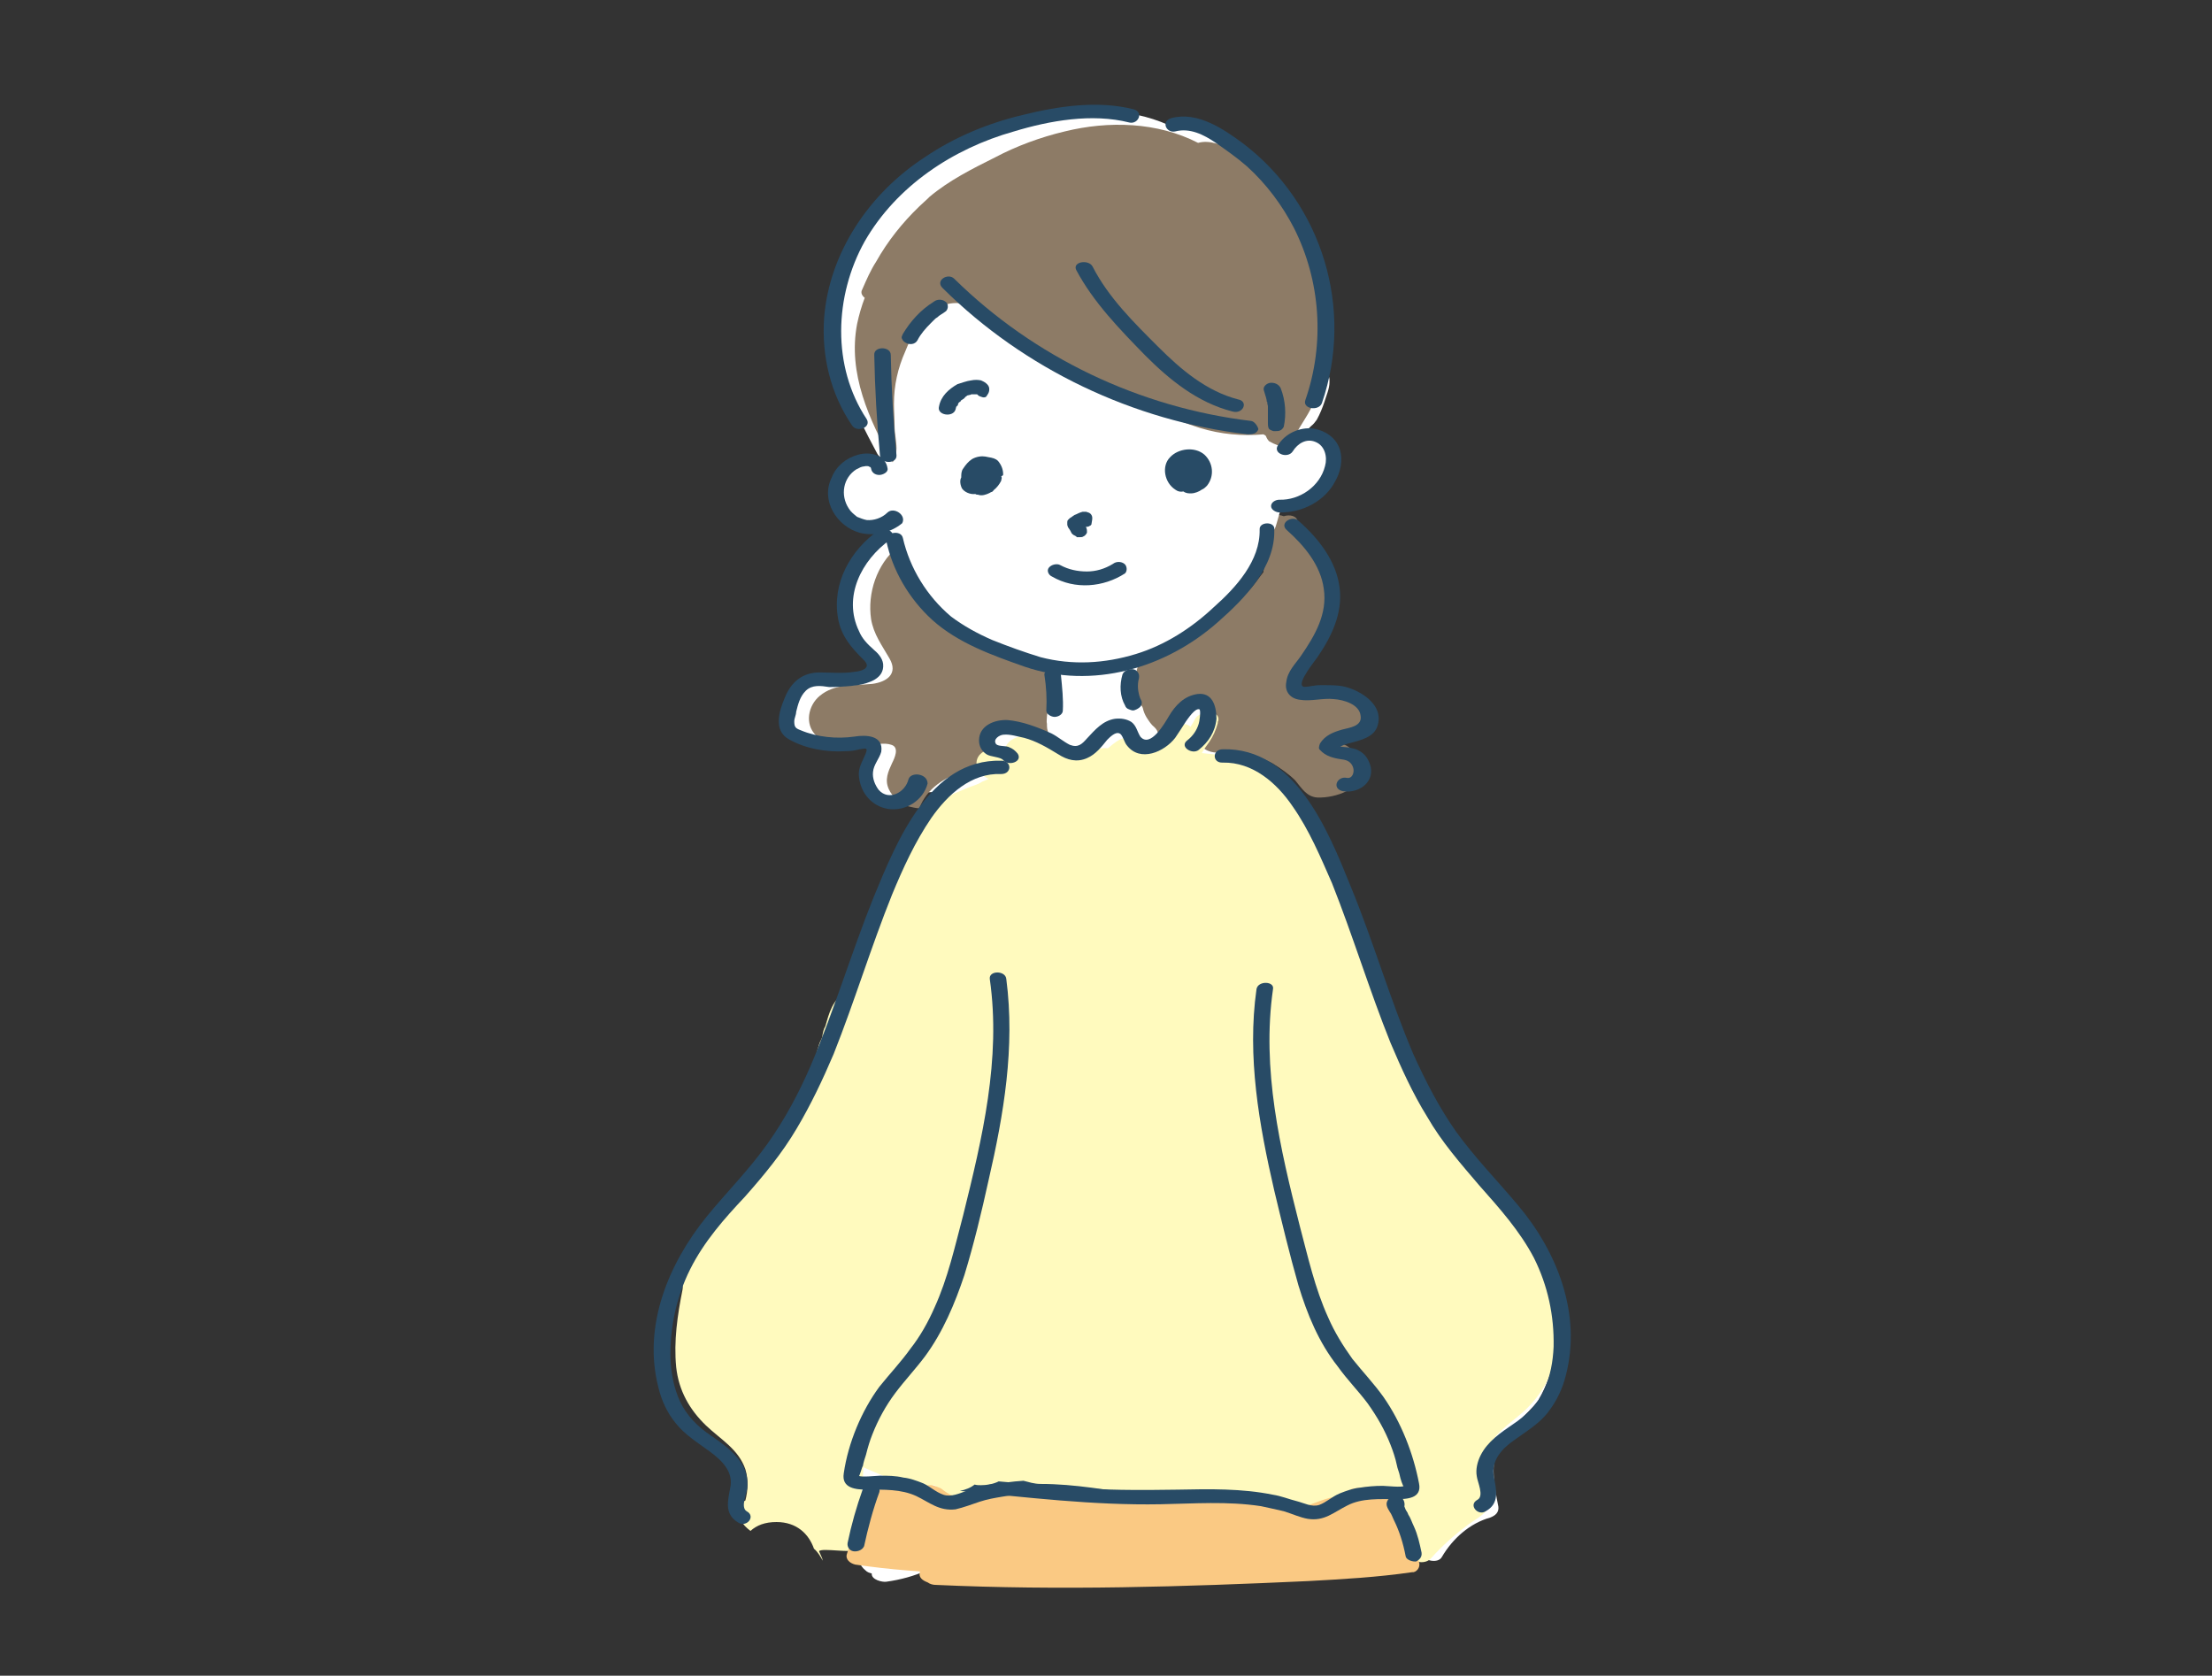 <?xml version="1.0" encoding="utf-8"?>
<!-- Generator: Adobe Illustrator 27.4.1, SVG Export Plug-In . SVG Version: 6.00 Build 0)  -->
<svg version="1.1" id="_レイヤー_2" xmlns="http://www.w3.org/2000/svg" xmlns:xlink="http://www.w3.org/1999/xlink" x="0px"
	 y="0px" viewBox="0 0 348.4 263.9" style="enable-background:new 0 0 348.4 263.9;" xml:space="preserve">
<rect x="0" y="0" width="348.4" height="263.9" fill="#333333" stroke="none"/>
<style type="text/css">
	.st0{fill:#FFFABE;}
	.st1{fill:#FFFFFF;}
	.st2{fill:#8D7B66;}
	.st3{fill:#FAC983;}
	.st4{fill:#284B66;}
</style>
<path class="st0" d="M218.4,165.3c-0.1-0.4-0.3-0.8-0.5-1.3c-0.1-0.5-0.3-1.2-0.5-1.7c-0.6-2.1-1.2-4.1-3.2-5.4
	c-0.1-0.1-0.4-0.1-0.6-0.3c-1.3-3.7-2.8-7.4-4.4-11.2c-1.2-2.8-2.1-5.8-2.9-8.6c-0.8-2.1-1.7-4-3.1-5.6c0-0.3-0.1-0.4-0.3-0.6
	c-1.7-1.9-3.6-3.6-5.8-4.9c-1.2-0.6-2.3-1-3.5-1.4c-0.6-0.3-1.4-0.4-2.2-0.8c1-0.6,2.1-1.3,1.9-2.7c0-1.9-2.3-2.6-3.8-2.6
	c-2.1,0-3.8,1-5.5,2.1c-1.5,1-3.1,2.3-5,1.4c-1.7-0.8-2.8-2.6-4.6-3.1c-1.9-0.6-3.5,0.3-4.2,2.1c-0.4,0.8-0.8,1.3-1.5,0.8
	c-0.8-0.4-1.4-0.9-1.9-1.4c-1.5-1.3-2.7-2.9-3.6-4.6c-0.6-1.2-3.8-1.5-3.6,0.4c0,0.1,0,0.3,0,0.4c0.3,1,0.6,1.9,1.3,2.9
	c0.4,0.6,0.8,1.2,1.2,1.8c-4.5,0.3-9,1.2-12.3,4.5c-2.1,2.1-3.7,4.5-5.5,6.7c-1.7,2.1-3.6,4.4-3.5,7.2c0,0.3,0,0.4,0.1,0.5
	c-1.8,5.5-3.7,10.9-5.9,16.3c-3.8,9.6-8.6,19.1-14.7,27.4c-4.4,5.9-10.1,11.5-13.1,18.3c0.3,0.3,0.4,0.8,0.3,1.2
	c-0.8,4-1.4,8.1-1,12.2c0.4,3.7,2.1,6.7,4.7,9.2c2.3,2.2,5.1,3.7,6.2,6.9c0.5,1.7,0.4,3.3,0,4.9c-0.1,0.1-0.3,0.1-0.4,0.3
	c-1,1.2-0.6,2.7,0.3,3.7c0.3,0.3,0.5,0.5,0.9,0.8c1-0.9,2.3-1.4,4.1-1.4c3.2,0,5.1,1.9,5.9,4.2c0.6,0.5,1,1.2,1.4,1.9
	c-0.1-0.5-0.4-1-0.6-1.5c0.4-0.6,5.4,0.4,5.8-0.3c0.4-0.8,5-2.7,5.5-3.5l2.3-0.9c0.1-0.5,0.1-1,0.1-1.4l0,0c1,0.4,2.2,0.5,3.2,0.4
	c2.8-1.3,5.6-2.3,8.8-2.6c3.6-0.3,7.3,0.1,10.9,0.1c2.6-0.5,5.3,0.1,7.8,0.4c2.1,0.1,4.1,0,6.2-0.1c2.2-0.3,4.4-0.8,6.5-1
	c2.1-0.3,4.1-0.1,6.3,0c1,0,2.2,0.1,3.2,0c1,0,1.9-0.4,2.9-0.6c1.4-0.4,3.3-0.8,4.5,0.5c1,1,0.5,2.3,0.6,3.5
	c0.3,2.3,1.5,4.5,1.9,6.7c0,0.3,0.1,0.6,0.1,0.9c1-1.2,2.6-1.9,4.6-1.9c2.6,0,4.4,1.3,5.4,2.9c-0.1-0.6,0-1.3,0-1.9
	c0-1.7,0.1-3.3,0.1-5.1c0.1-3.6,0.1-7.1,0.3-10.6c0.3-12.6,0.4-25.1,1.2-37.7c0.3-3.2,0.5-6.3,0.9-9.5c0.4-2.9,0.9-6,1.3-9
	C219.4,171,219.3,168.2,218.4,165.3z"/>
<path class="st1" d="M244.4,203.7c-0.1-0.3-0.3-0.5-0.5-0.8c-1.4-9.2-9.2-16.3-14.6-23.6c-6.2-8.5-10.9-17.8-14.7-27.4
	c-2.2-5.4-4.1-10.8-5.9-16.3c0.1-0.1,0.1-0.3,0.1-0.5c0.1-2.8-1.9-5.1-3.5-7.2c-1.8-2.3-3.5-4.7-5.5-6.7c-3.3-3.3-7.8-4.1-12.3-4.5
	c0.3-0.6,0.8-1.2,1.2-1.8c0.6-0.9,1-1.8,1.3-2.9l0,0l0,0c0-0.1,0-0.3,0.1-0.4c0.3-1.8-2.9-1.5-3.6-0.4c-0.9,1.8-2.2,3.3-3.6,4.6
	c-0.6,0.5-1.3,1-1.9,1.4c-0.9,0.4-1.2,0-1.5-0.8c-0.8-1.8-2.3-2.7-4.2-2.1c-1.8,0.5-2.9,2.3-4.6,3.1c-1.8,0.9-3.5-0.4-4.9-1.4
	c-1.7-1-3.5-2.1-5.5-2.1c-1.5,0-3.7,0.6-3.8,2.4c0,1.4,1,2.1,2.1,2.7c-0.6,0.3-1.4,0.5-2.2,0.8c-1.2,0.4-2.3,0.9-3.5,1.4
	c-2.3,1.3-4.2,2.8-5.8,4.9c-0.3,0.3-0.3,0.4-0.3,0.6c-1.4,1.7-2.3,3.6-3.1,5.6c-1,2.8-1.8,5.8-2.9,8.6c-1.5,3.7-2.9,7.4-4.4,11.2
	c-0.3,0-0.4,0.1-0.5,0.3c-2.1,1.3-2.6,3.3-3.2,5.4c-0.3,0.5-0.4,1.2-0.5,1.7c-0.1,0.4-0.3,0.8-0.5,1.3c-0.1,0.5-0.1,0.9,0.1,1.2
	c-0.1,0.6-0.1,1.3,0.3,1.8c0,0.1,0.1,0.1,0.1,0.3c-0.1,0.3-0.3,0.6-0.1,1c0.8,2.4,1.4,5,1.9,7.4c-0.6,0.1-1.2,0.5-1.2,1.3
	c2.3,22.2,4.5,44.6,2.6,67c-0.1,2.1-1,5,0.9,6.5c0.3,0.3,0.6,0.4,1,0.5c-0.1,1,1.7,1.4,2.3,1.3c2.2-0.3,4.4-0.9,6.4-1.8
	c0.4-0.1,1-0.6,0.9-1.2c-0.4-2.8,1.7-5.3,1.7-8.2c0-1.7-0.5-3.3-1.7-4.4c2.1-1.7,5.6-1,8.1-0.9c4.5,0.3,9,0.4,13.5,0.3
	c4.5,0,9-0.3,13.5-0.5c1.3-0.1,2.6-0.3,3.8-0.4c0.1,0.3,0.4,0.6,0.9,0.9c1.9,0.9,3.8,0.8,5.9,0.5c1.7-0.3,3.6-0.9,5.3-0.4
	c1.9,0.6,3.5,2.1,5.5,2.4c1.7,0.3,3.3,0.1,5-0.4c1.7-0.5,3.2-1.2,4.9-1.7c1.4-0.5,2.9-0.8,4.2,0c1.5,0.9,2.3,2.8,3.1,4.4
	c1.2,2.3,2.2,4.6,3.2,7.1c0.5,1,2.7,1.5,3.3,0.4c1.7-2.9,4.4-5.3,7.6-6.2c0.8-0.3,1.4-0.8,1.3-1.7c-0.6-3.1-1.4-6.8,0.1-9.7
	c1.4-2.8,4.4-4.6,6.2-7.1C245.1,215.7,246.1,209.5,244.4,203.7L244.4,203.7z"/>
<path class="st2" d="M212.2,117.5c-0.5-0.3-1-0.4-1.5-0.6c0.1,0,0.3-0.1,0.5-0.1c0.9-0.3,1.7-0.5,2.4-1c1.3-0.9,2.1-2.4,1.3-4
	c-0.9-1.7-2.9-2.2-4.7-2.2c-1,0-1.9,0-2.8-0.3c-0.8-0.1-2.2-0.4-2.7-1c-1-1,1.2-4.1,1.8-5.1c0.9-1.7,1.7-3.3,2.1-5.1
	c0.6-3.3,0.4-6.7-0.9-9.9c-0.5-1.3-1.8-3.6-3.3-5.3c0-0.1,0-0.1,0-0.3l0,0l0,0c0-0.1,0-0.3,0-0.4c-0.1-1-1.3-1.2-2.2-0.9
	c-0.8-0.3-1.7-0.3-2.4,0.4c-1.2,0.9-0.3,1.9,0.8,2.2c-0.4,1.9-0.9,3.7-1.5,5.6c-0.1,0.3-0.1,0.4-0.1,0.6c-0.8,1-1.5,2.1-2.3,2.9
	c-2.6,2.8-5.4,5.3-8.6,7.2c-1.5,1-3.1,1.9-4.7,2.7c-1.5,0.8-3.5,1.2-4.5,2.6c-0.9,1.3-0.8,2.9-0.4,4.5c0.4,1.9,1.2,3.7,2.1,5.5
	c0.6,1.2,2.4,1.4,3.3,0.4c1.2-1.3,2.2-2.6,3.3-4c0.5-0.6,1-1.3,1.5-1.8c0.5-0.5,0.8-0.9,1.3-0.4c1.7,1.9,1.2,4.9-0.5,6.7
	c-1.2,1.3,1.2,2.2,2.1,2.1c3.1-0.4,6.2,0.3,8.8,1.7c1.3,0.8,2.6,1.7,3.6,2.7c1,1.2,1.8,2.6,3.5,2.7c2.8,0.1,7.1-1.3,7.4-4.6
	C214.3,119.4,213.4,118.3,212.2,117.5L212.2,117.5z"/>
<path class="st1" d="M164.9,111.2L164.9,111.2L164.9,111.2c0-0.1,0-0.3,0-0.4c0-0.1,0-0.3-0.1-0.3v-1.9c0-1.7,0-3.1-1.8-3.7
	c-1.5-0.5-3.2-0.8-4.7-1.4c-0.8-0.3-1.4-0.5-2.1-0.9c-1-0.5-1.9-1-2.9-1.4c-0.4-0.3-0.9-0.3-1.3-0.1c-1-0.6-1.9-1.4-2.8-2.3
	c-3.3-3.1-6.9-7.7-7.3-12.6c0.1-0.4,0.1-0.8,0-1.2c0,0,0,0,0-0.1c0.1-1.8-3.6-1.8-3.7,0c0,0.1,0,0.1,0,0.3
	c-3.2,2.7-4.7,7.2-4.1,11.3c0.4,2.4,1.7,4.1,2.9,6.2c1.4,2.4-0.4,3.7-2.7,4c-2.9,0.3-5.9-0.1-8.3,1.9c-1.8,1.5-2.4,4.4-0.6,6.2
	c2.1,2.1,5.5,1.5,8.1,1.5c1.2,0,2.7-0.4,3.8,0c1.3,0.4,0.5,2.1,0.1,2.9c-0.6,1.3-1.2,2.6-0.5,4.1c0.6,1.3,1.8,2.2,3.1,2.7
	c1.9,0.5,4,0,5.4-1.4c0.1,0,0.3,0.1,0.4,0.1c1.4,0.3,2.3-0.4,3.3-1.3c1.3-1.2,2.8-1.9,4.4-2.3c0.1-0.1,0.1-0.1,0.3-0.1
	c0.9-0.4,1.7-0.8,2.6-1c0.3-0.1,0.5-0.3,0.8-0.4c0.1-0.1,0.1-0.1,0.3-0.3c0.1-0.1,0.1-0.3,0.3-0.4c0.1-0.1,0.1-0.4,0.1-0.5
	s0.1-0.3,0.3-0.4c-0.1-0.1-0.3-0.3-0.4-0.4c-0.3-0.3-0.8-0.4-1-0.8c-0.3-0.4,0.1-1.2,0.4-1.5c1.2-1.5,3.1-1.3,4.6-0.6
	c0.4,1,2.2,1.3,3.1,0.6c0.5-0.3,1-0.6,1-1.2C165.3,113.3,165.2,112.2,164.9,111.2L164.9,111.2z"/>
<path class="st2" d="M165.5,112.2c-0.1-2.3-0.6-4.5-0.5-6.7c-1.2-0.4-2.4-0.6-3.6-1c-0.8-0.3-1.4-0.5-2.1-0.9c-1-0.5-1.9-1-2.9-1.4
	c-0.4-0.3-0.9-0.3-1.3-0.1c-1-0.6-1.9-1.4-2.8-2.3c-3.3-3.1-6.9-7.7-7.3-12.6c0.1-0.4,0.1-0.8,0-1.2c0,0,0,0,0-0.1
	c0.1-1.8-3.6-1.8-3.7,0c0,0.1,0,0.1,0,0.3c-3.2,2.7-4.7,7.2-4.1,11.3c0.4,2.4,1.7,4.1,2.9,6.2c1.4,2.4-0.4,3.7-2.7,4
	c-2.9,0.3-5.9-0.1-8.3,1.9c-1.8,1.5-2.4,4.4-0.6,6.2c2.1,2.1,5.5,1.5,8.1,1.5c1.2,0,2.7-0.4,3.8,0c1.3,0.4,0.5,2.1,0.1,2.9
	c-0.6,1.3-1.2,2.6-0.5,4.1c0.6,1.3,1.8,2.2,3.1,2.7c0.5,0.1,1.2,0.3,1.7,0.3c1.2-3.2,4-4.9,7.2-5.9c1.7-0.5,3.5-0.9,5.1-1.4
	c0.5-0.1,1.2-0.4,1.8-0.5c-1-0.5-1.9-1-2.6-1.8c-0.8-1-0.4-2.2,0.6-2.7c1.7-0.6,3.3-0.4,5,0.3c0.9,0,1.7,0.3,2.6,0.5
	c0.1,0.5,0.6,0.9,1.3,0.9C165.5,115.3,165.5,113.8,165.5,112.2L165.5,112.2z"/>
<path class="st1" d="M208,58.2c1.5-7.8-0.4-15.9-4.2-22.8c-2.2-3.8-4.9-7.2-8.1-10.1c-1.5-1.4-3.3-2.8-5.3-3.8
	c-1.5-0.9-3.5-1.7-5.1-1.2c-6.3-3.3-14-3.5-20.8-1.8c-3.7,0.9-7.4,2.3-10.9,4.1c-3.6,1.8-7.1,3.6-10.1,6.2c-0.1,0.1-0.1,0.1-0.3,0.3
	c-0.4,0.4-0.9,0.8-1.2,1.2c-2.7,2.6-5,5.5-6.8,8.7c-0.9,1.4-1.5,2.8-2.2,4.4c-0.3,0.5,0,1,0.4,1.3c-0.5,1.3-0.9,2.7-1.2,4.1
	c-1.5,8.2,2.2,15.6,6,22.7c0.8,1.4,4.1,1.3,3.6-0.8c-0.8-2.6-1.2-5.3-1.2-8c-0.1-2.3,0.1-4.7,1.4-6.8c1.2-1.9,2.9-3.5,4.6-4.9
	c1.7-1.5,3.5-3.1,5.3-4.5c2.6,2.6,5,5.3,8.1,7.3c3.8,2.7,8.3,4.2,12.6,6c4.4,1.8,8.6,4,13.1,5.4c3.3,1,6.5,1.3,9.9,1
	c0.1,0.1,0.3,0.1,0.4,0.3c0.1,0.3,0.3,0.6,0.5,0.8c0.9,0.5,1.8,0.9,2.8,1c0.6,0.3,1.3,0.6,1.9,0.6l0,0c0.5,0.1,1,0.3,1.5,0
	c0.1,0,0.4,0,0.5,0c0.3,0,0.5-0.1,0.8-0.3c0.9,0.1,1.8-0.3,2.1-1c0-0.1,0-0.1,0-0.1l0.1-0.1c-0.1,0.1,0.3-0.3,0.3-0.3
	c0.4-0.3,0.6-0.6,0.9-1c0.5-0.9,0.9-1.9,1.2-2.8c0.3-1,0.8-2.1,0.8-3.1C209.5,58.9,208.8,58.4,208,58.2L208,58.2z"/>
<path class="st1" d="M209.2,69.8c-0.6-0.9-1.7-1.3-2.7-1.5c-2.1-0.4-3.7,0.5-5.1,1.7c0.1-0.6,0.1-1.4-0.3-1.9
	c-0.3-0.3-0.5-0.5-0.9-0.6c-0.8-0.6-2.2-0.6-2.8,0c-2.1,0.3-4.1,0.5-6.2,0.1c-2.4-0.4-4.7-1.4-7.1-2.2c-2.3-0.9-4.6-1.7-6.8-2.7
	c-4.5-1.9-8.7-4.5-13-6.9c-2.2-1.3-4.4-2.6-6.7-3.8c-1-0.6-2.1-1.2-3.1-1.8c-0.8-0.5-1.8-1-2.2-1.8c-0.6-1.2-2.1-1.3-3.1-0.6
	c-3.8,2.6-7.8,6-9,10.6c-0.6,2.7-0.1,5.4-0.4,8.2c-0.1,1.4-0.3,2.8-0.4,4.1c-0.1,0.8-0.3,1.5-0.5,2.3c-3.6-0.6-8,1.7-7.3,5.8
	c0.4,2.1,1.8,3.7,3.8,4.2c1.3,0.4,2.6,0.3,3.7-0.3c0.3,5.3,4.6,9.9,8.5,13.1c5,4.4,11.3,6.5,17.6,8.6c-0.1,2.4,0,4.9,0.3,7.4
	c-0.4,0.3-0.6,0.5-0.6,1c0,0.4-0.1,0.8,0,1.2c0,0.5,0,1,0.3,1.5c0.1,0.4,0.5,0.6,1,0.9c0.3,1.2,1.7,1.5,2.7,1.2
	c1.7,0.1,3.6-0.5,4.2-2.1c0,0,0-0.1,0.1-0.3c0.3,0.1,0.5,0.3,0.6,0.3c1,0.4,2.3,0.4,3.3-0.3c0.3-0.1,0.4-0.3,0.5-0.5
	c0.5,0.6,1,1.3,1.7,1.9c0.3,0.3,0.9,0.4,1.3,0.4s1-0.1,1.3-0.4c0.3-0.3,0.5-0.5,0.5-1c0-0.4-0.3-0.8-0.5-1l-0.1-0.1
	c-0.5-0.4-0.8-0.9-1.2-1.5c-0.3-0.5-0.5-1-0.6-1.5c-0.1-0.3-0.3-0.5-0.5-0.6c-0.4-1.5-0.6-3.1-0.5-4.6c0-0.9,0.1-1.4,0.9-1.9
	c0.6-0.5,1.4-0.9,2.2-1.4c3.1-1.9,6.3-3.7,9-6.3c2.6-2.4,5.1-5.1,7.1-8.1c1-1.5,1.8-3.3,2.2-5c0.3-0.1,0.4-0.4,0.5-0.6
	c0.3-0.9,0.5-1.8,0.8-2.7c1.8-0.1,3.6-0.6,4.9-2.1c1.4-1.4,2.8-3.2,3.3-5.1C210.1,71.8,209.9,70.8,209.2,69.8L209.2,69.8z"/>
<path class="st2" d="M201.7,29.9C201.7,29.9,201.7,29.8,201.7,29.9c-0.8-0.9-1.5-1.7-2.4-2.4c-1.7-1.4-3.3-2.8-5.3-3.8
	c-1.5-0.9-3.5-1.7-5.3-1.2c-6.4-3.3-14.1-3.5-21-1.8c-3.8,0.9-7.6,2.3-11,4.1c-3.6,1.8-7.2,3.6-10.3,6.2c-0.1,0.1-0.1,0.1-0.3,0.3
	c-0.4,0.4-0.9,0.8-1.3,1.2c-2.7,2.6-5,5.5-6.8,8.7c-0.9,1.4-1.5,2.8-2.2,4.4c-0.3,0.5,0,1,0.4,1.3c-0.5,1.3-0.9,2.7-1.2,4.1
	c-1.5,7.8,1.9,15.1,5.6,21.8c0.4-0.6,0.6-1.3,0.6-2.2c0-1.2-0.3-2.3-0.3-3.5s-0.1-2.3-0.1-3.5c0-2.9,0.6-5.6,1.8-8.3
	c1-2.6,2.6-5.1,5-6.7c1.9-1.3,5-1.2,6.7,0.6c0.3-0.1,0.4-0.4,0.6-0.5c2.6,2.6,5.1,5.3,8.2,7.3c3.8,2.7,8.5,4.2,12.7,6
	c4.4,1.8,8.7,4,13.2,5.4c3.3,1,6.7,1.3,10,1c0.1,0.1,0.3,0.1,0.4,0.3c0.1,0.3,0.3,0.6,0.5,0.8c0.9,0.5,1.9,0.9,2.9,1
	c0.3,0.1,0.5,0.3,0.6,0.3c0-0.5,0.1-1,0.3-1.4c0.5-1.5,1.5-2.8,2.3-4.2c1.3-2.2,2.1-4.6,2.4-7.1C210.2,48.1,205.6,38.5,201.7,29.9
	L201.7,29.9z"/>
<path class="st3" d="M133.4,244.7c-0.3,0.9,0.5,1.5,1.3,1.7c5.4,0.8,10.9,1.2,16.4,1.4c19.5,0.9,39.1,1.5,58.6,0.6
	c0.4,0,0.9-0.1,1.3-0.4c0.8-0.3,1.3-0.8,1-1.7c-0.8-2.8,7.6-5,6.8-7.8c-0.1-0.5,6.2-4.4-2.1-3.7c8.3-1.4,0-1.8,0.1-2.3
	c0.1-0.5-7.1,1.5-7.3,1.2c-0.1-0.1-0.3-0.5-0.4-0.6l-0.1-0.1c1-1.2-0.8-2.3-2.1-2.1c-6.3,1-12.6,1.9-18.9,2.4
	c-5.6,0.5-11.3,0.8-16.9,0.8c-5.4,0-10.8-0.3-16,0.6c-1.4,0.3-2.7,0.5-4,0.9c-1,0.3-2.1-0.6-2.9-1.2c-2.3-1-4.7-1.5-7.3-1.5
	c-1.3,0-2.6,0.1-3.6,0.9c-0.9,0.6-1.2,1.8-1.4,2.7C135.1,239.3,134.3,242,133.4,244.7L133.4,244.7z"/>
<path class="st0" d="M135.1,251.6"/>
<path class="st0" d="M133.5,252"/>
<path class="st0" d="M148.6,232.9c1.2-1.2,3.1-0.8,4.5-0.5c1,0.3,1.9,0.6,2.9,0.6c1,0.1,2.2,0,3.2,0c2.1-0.1,4.1-0.3,6.3,0
	s4.4,0.8,6.5,1c2.1,0.3,4.1,0.4,6.2,0.1c2.6-0.3,5.3-1,7.8-0.4c3.7,0,7.3-0.4,10.9-0.1c3.2,0.3,6,1.3,8.8,2.6c1,0.1,2.2,0,3.2-0.4
	c3.5-1.3,10.5-4.7,11.5,1.3v0.1c0.5,0.8,0.9,1.7,1.3,2.4c0.4,0.8,0.6,1.4,1,2.2c-0.5,1-0.9,2.1-0.6,3.2c0.1,0.6,1,0.9,1.5,1
	c0.6,0.1,1.4-0.1,1.8-0.6c1.7-1.9,3.6-3.6,5.6-5.1c1-0.8,2.3-1.4,3.1-2.4c0.9-1,1.3-2.7,0.3-3.7c-0.1-0.1-0.3-0.1-0.4-0.3
	c-0.4-1.5-0.5-3.2,0-4.9c1-3.2,3.8-4.7,6.2-6.9c2.7-2.6,4.4-5.5,4.7-9.2c0.4-4.1-0.3-8.2-1-12.2l0,0c-0.1-0.5,0-0.9,0.3-1.2
	c-2.8-6.8-8.7-12.6-13.1-18.3c-6.2-8.5-10.9-17.8-14.7-27.4c-2.2-5.4-4.1-10.8-5.9-16.3c0.1-0.1,0.1-0.3,0.1-0.5
	c0.1-2.8-1.9-5.1-3.5-7.2c-1.8-2.3-3.5-4.7-5.5-6.7c-3.3-3.3-7.8-4.1-12.3-4.5c0.3-0.6,0.8-1.2,1.2-1.8c0.6-0.9,1-1.8,1.3-2.9l0,0
	l0,0c0-0.1,0-0.3,0.1-0.4c0.3-1.8-2.9-1.5-3.6-0.4c-0.9,1.8-2.2,3.3-3.6,4.6c-0.6,0.5-1.3,1-1.9,1.4c-0.9,0.4-1.2,0-1.5-0.8
	c-0.8-1.8-2.3-2.7-4.2-2.1c-1.8,0.5-2.9,2.3-4.6,3.1c-1.8,0.9-3.5-0.4-4.9-1.4c-1.7-1-3.5-2.1-5.5-2.1c-1.5,0-3.7,0.6-3.8,2.4
	c0,1.4,1,2.1,2.1,2.7c-0.6,0.3-1.4,0.5-2.2,0.8c-1.2,0.4-2.3,0.9-3.5,1.4c-2.3,1.3-4.2,2.8-5.8,4.9c-0.3,0.3-0.3,0.4-0.3,0.6
	c-1.4,1.7-2.3,3.6-3.1,5.6c-1,2.8-1.8,5.8-2.9,8.6c-1.5,3.7-2.9,7.4-4.4,11.2c-0.3,0-0.4,0.1-0.5,0.3c-2.1,1.3-2.6,3.3-3.2,5.4
	c-0.3,0.5-0.4,1-0.5,1.7c-0.1,0.4-0.4,0.8-0.5,1.2c-0.9,2.8-1.2,5.6-0.8,8.5c0.4,2.9,0.9,5.9,1.3,9c0.4,3.1,0.6,6.3,0.9,9.5
	c0.8,12.6,0.9,25.1,1.2,37.7"/>
<path class="st0" d="M144.4,234.7c1.2-1.2,3.1-0.8,4.5-0.5c1,0.3,1.9,0.6,2.9,0.6c1,0.1,2.2,0,3.2,0c2.1-0.1,4.1-0.3,6.3,0
	c2.2,0.3,4.4,0.8,6.5,1c2.1,0.3,4.1,0.4,6.2,0.1c2.6-0.3,5.3-1,7.8-0.4c3.7,0,7.3-0.4,10.9-0.1c3.2,0.3,6,1.3,8.8,2.6
	c1,0.1,2.2,0,3.2-0.4c3.5-1.3,10.4-4.7,11.5,1.3v0.1c0.5,0.8,0.9,1.7,1.3,2.4c0.4,0.8,0.6,1.4,1,2.2c-0.5,1-0.9,2.1-0.6,3.2
	c0.1,0.6,1,0.9,1.5,1c0.6,0.1,1.4-0.1,1.8-0.6c1.7-1.9,3.6-3.6,5.6-5.1c1-0.8,2.3-1.4,3.1-2.4c0.9-1,1.3-2.7,0.3-3.7
	c-0.1-0.1-0.3-0.1-0.4-0.3c-0.4-1.5-0.5-3.2,0-4.9c1-3.2,3.8-4.7,6.2-6.9c2.7-2.6,4.4-5.5,4.7-9.2c0.4-4.1-0.3-8.2-1-12.2l0,0
	c-0.1-0.5,0-0.9,0.3-1.2c-2.8-6.8-8.7-12.6-13.1-18.3c-6.2-8.5-10.9-17.8-14.7-27.4c-2.2-5.4-4.1-10.8-5.9-16.3
	c0.1-0.1,0.1-0.3,0.1-0.5c0.1-2.8-1.9-5.1-3.5-7.2c-1.8-2.3-3.5-4.7-5.5-6.7c-3.3-3.3-7.8-4.1-12.3-4.5c0.3-0.6,0.8-1.2,1.2-1.8
	c0.6-0.9,1-1.8,1.3-2.9l0,0l0,0c0-0.1,0-0.3,0.1-0.4c0.3-1.8-2.9-1.5-3.6-0.4c-0.9,1.8-2.2,3.3-3.6,4.6c-0.6,0.5-1.3,1-1.9,1.4
	c-0.9,0.4-1.2,0-1.5-0.8c-0.8-1.8-2.3-2.7-4.2-2.1c-2.1,0.6-3.2,2.3-4.9,3.2c-1.8,0.9-3.5-0.4-4.9-1.4c-1.7-1-3.5-2.1-5.5-2.1
	c-1.5,0-3.7,0.6-3.8,2.4c0,1.4,1,2.1,2.1,2.7c-0.6,0.3-1.4,0.5-2.2,0.8c-1.2,0.4-2.3,0.9-3.5,1.4c-2.3,1.3-4.2,2.8-5.8,4.9
	c-0.3,0.3-0.3,0.4-0.3,0.6c-1.4,1.7-2.3,3.6-3.1,5.6c-1,2.8-1.8,5.8-2.9,8.6c-1.5,3.7-2.9,7.4-4.4,11.2c-0.3,0-0.4,0.1-0.5,0.3
	c-2.1,1.3-2.6,3.3-3.2,5.4c-0.3,0.5-0.4,1-0.5,1.7c-0.1,0.4-0.4,0.8-0.5,1.2c-0.9,2.8-1.2,5.6-0.8,8.5c0.4,2.9,0.9,5.9,1.3,9
	c0.4,3.1,0.6,6.3,0.9,9.5c0.8,12.6,0.9,25.1,1.2,37.7"/>
<path class="st4" d="M140.3,55.9c0-1.4-2.7-1.4-2.6,0c0.1,5.3,0.4,10.5,0.9,15.8c0.1,1.4,2.7,1.4,2.6,0
	C140.7,66.4,140.4,61.2,140.3,55.9z"/>
<path class="st4" d="M139.8,80.7c-0.9,0.9-2.2,1.3-3.3,1.2c-0.5-0.1-1-0.3-1.5-0.5c-0.5-0.4-1-0.8-1.3-1.3c-1.4-2.1-0.9-4.9,1.2-6.2
	c0.3-0.1,0.5-0.3,0.9-0.4c0.1,0,0.5-0.1,0.6-0.1c0.3,0,0.4,0,0.5,0.1c0.1,0,0.3,0.1,0.3,0.3c0.1,0.6,0.6,1,1.3,1
	c0.5,0,1.4-0.4,1.3-1c-0.3-2.2-2.8-2.7-4.6-2.2c-1.9,0.5-3.5,1.8-4.2,3.6c-1.8,3.6,0.8,7.7,4.4,8.7c2.3,0.6,4.9,0,6.7-1.5
	C142.8,81.1,140.8,79.8,139.8,80.7L139.8,80.7z"/>
<path class="st4" d="M211,70.7c-0.6-1.8-2.3-2.9-4.1-3.2c-2.2-0.3-4.5,0.8-5.6,2.6c-0.9,1.3,1.5,2.2,2.3,1c0.8-1.3,2.2-2.1,3.6-1.5
	c1.5,0.6,1.9,2.4,1.5,3.8c-0.8,3.2-4,5.4-7.2,5.3c-0.6,0-1.3,0.4-1.3,1c0,0.6,0.8,1,1.3,1c3.6,0.1,7.2-1.8,8.8-4.9
	C211.1,74.4,211.6,72.5,211,70.7L211,70.7z"/>
<path class="st4" d="M198.4,83.4c0.1,4.9-3.7,9.1-7.2,12.2c-3.5,3.3-7.7,6-12.3,7.4c-4.9,1.5-10,1.8-15,0.5
	c-2.6-0.8-5.1-1.7-7.6-2.7c-2.3-1-4.5-2.2-6.5-3.7c-3.8-3.2-6.5-7.6-7.6-12.4c-0.3-1.3-2.8-0.9-2.6,0.5c1,4.7,3.6,9.1,7.2,12.4
	c4.1,3.7,9.5,5.6,14.6,7.4c10.6,3.6,22.2,0.3,30.5-7.1c4.1-3.6,9-8.6,8.8-14.5C200.9,82.1,198.3,82.1,198.4,83.4L198.4,83.4z"/>
<path class="st4" d="M201.7,61.1c-0.3-0.6-1-0.9-1.7-0.8c-0.5,0.1-1.2,0.6-0.9,1.3c0.1,0.4,0.3,0.9,0.4,1.4c0,0.1,0,0.3,0.1,0.3v0.1
	c0,0.3,0.1,0.4,0.1,0.6c0,0.4,0,0.9,0,1.3c0,0.3,0,0.5,0,0.8c0,0.1,0,0.3,0,0.3v0.1v0.1c0,0.3,0,0.5,0.1,0.8
	c0.1,0.3,0.5,0.4,0.8,0.5c0.4,0,0.8,0,1-0.1c0.3-0.1,0.5-0.4,0.6-0.6C202.6,65.3,202.5,63.1,201.7,61.1L201.7,61.1z"/>
<path class="st4" d="M197.1,66.3c-17.6-2.1-34.2-10-46.8-22.4c-1-1-3.1,0.3-1.8,1.5c12.8,12.7,30,20.9,48,23c0.6,0,1.4,0,1.7-0.8
	C198.1,67.1,197.6,66.4,197.1,66.3L197.1,66.3z"/>
<path class="st4" d="M195,62.9c-5-1.3-9-4.7-12.6-8.3c-3.7-3.7-7.8-7.7-10.3-12.6c-0.6-1.2-3.2-0.8-2.6,0.5
	c2.7,5.1,6.9,9.4,10.9,13.5c3.8,3.8,8.2,7.4,13.7,8.8C195.8,65.3,196.7,63.2,195,62.9L195,62.9z"/>
<path class="st4" d="M148.9,47.5c-0.5-0.4-1.3-0.4-1.8,0c-2.1,1.3-3.7,3.1-4.9,5.1c-0.1,0.3-0.3,0.5-0.1,0.8
	c0.1,0.3,0.4,0.5,0.6,0.6c0.5,0.3,1.4,0.3,1.8-0.4c0.5-1,1.3-1.9,2.1-2.7l0.1-0.1c0.1-0.1,0.3-0.3,0.3-0.3c0.3-0.3,0.4-0.4,0.6-0.5
	c0.4-0.4,0.9-0.6,1.4-1C149.4,48.6,149.4,47.8,148.9,47.5L148.9,47.5z"/>
<path class="st4" d="M178.5,17.2c-5.6-1.4-11.8-0.5-17.4,0.9c-5.5,1.3-10.8,3.5-15.5,6.7c-8.6,5.6-15,14.9-15.8,25.3
	c-0.4,6,1,11.9,4.4,16.9c0.8,1.2,3.1,0.3,2.3-1c-5.5-8.3-5.1-19.4-0.3-28c5-8.7,13.9-14.6,23.5-17.3c5.6-1.7,12.3-2.9,18.2-1.4
	C179.3,19.6,180.2,17.6,178.5,17.2L178.5,17.2z"/>
<path class="st4" d="M155.8,61.1c-0.1-0.6-0.8-1-1.3-1.2c-0.5-0.1-1-0.1-1.5,0c-0.8,0.1-1.5,0.4-2.2,0.6c-1.4,0.8-2.6,1.9-2.9,3.5
	c-0.4,1.4,2.2,1.8,2.6,0.5c0-0.1,0.1-0.3,0.1-0.4c0,0,0-0.1,0.1-0.1c0,0,0-0.1,0.1-0.1l0,0c0,0,0.1-0.1,0.1-0.3
	c0.1-0.1,0.1-0.3,0.3-0.3c0.1,0,0.1-0.3,0.3-0.3l0,0l0,0l0.1-0.1c0.3-0.1,0.4-0.4,0.6-0.5c0,0,0.1,0,0.1-0.1c0.1,0,0.3-0.1,0.4-0.1
	s0.1,0,0.3-0.1c0,0,0.3-0.1,0.1,0c-0.3,0.1,0,0,0.1,0c0.1,0,0.1,0,0.3,0c0.1,0,0.3,0,0.4,0c0.1,0.1,0.3,0.3,0.4,0.3
	c0.3,0.1,0.6,0.3,1,0.1C155.5,62.2,155.9,61.8,155.8,61.1L155.8,61.1z"/>
<path class="st4" d="M158,74.7c0-0.8-0.3-1.5-0.8-2.1c-0.4-0.4-0.9-0.5-1.5-0.6c-0.1,0-0.4-0.1-0.5-0.1c-0.6-0.1-1.4,0-2.1,0.4
	c-0.6,0.4-1,0.9-1.4,1.5c-0.3,0.4-0.3,0.9-0.3,1.4c-0.3,0.5-0.1,1.3,0.1,1.7c0.4,0.6,1.3,1,2.1,0.9c0.1,0,0.1,0.1,0.3,0.1h0.1
	c0.3,0.1,0.4,0.1,0.6,0.1c0.5,0,1.2-0.3,1.5-0.5c0.1,0,0.3-0.1,0.4-0.3c0.5-0.4,0.9-0.9,1.2-1.5l0,0v-0.1c0.1-0.3,0.1-0.4,0-0.6
	C158,74.9,158,74.8,158,74.7L158,74.7z"/>
<path class="st4" d="M189.7,71.6c-1.5-1.3-4.1-1-5.4,0.4c-1.4,1.4-0.9,4,0.8,5.1c0.4,0.3,0.8,0.4,1.3,0.3c0.4,0.3,0.8,0.3,1.2,0.3
	c0.6,0,1.3-0.3,1.7-0.6l0,0c0.3-0.1,0.6-0.4,0.8-0.6C191.3,75,191.1,72.9,189.7,71.6L189.7,71.6z"/>
<path class="st4" d="M172,81.3c-0.1-0.3-0.3-0.5-0.6-0.6c-0.1,0-0.3-0.1-0.3-0.1c-0.3,0-0.5,0-0.6,0c-0.4,0.1-0.8,0.3-1,0.4
	c-0.4,0.1-0.6,0.4-1,0.6c-0.1,0.1-0.1,0.1-0.3,0.3c-0.1,0.1-0.1,0.3-0.1,0.4c0,0.1,0,0.1,0,0.3s0.1,0.3,0.1,0.4
	c0.3,0.4,0.4,0.6,0.6,1c0.1,0.1,0.3,0.3,0.4,0.3c0.1,0.1,0.3,0.1,0.4,0.3c0.1,0,0.4,0,0.5,0c0.1,0,0.4,0,0.5-0.1
	c0.3-0.1,0.5-0.4,0.6-0.6c0-0.1,0-0.1,0-0.3c0-0.3-0.1-0.4-0.1-0.5l-0.1-0.1c0.1,0,0.3-0.1,0.4-0.1c-0.1,0-0.1,0-0.3,0.1
	c0.1,0,0.3-0.1,0.4-0.1c0.1-0.1,0.3-0.1,0.4-0.3C172,82,172.1,81.6,172,81.3L172,81.3z"/>
<path class="st4" d="M177.1,88.8c-0.5-0.4-1.3-0.4-1.8,0c-1.3,0.8-2.7,1.2-4.1,1.2c-1.5,0-2.9-0.3-4.2-1c-0.5-0.3-1.4-0.1-1.8,0.4
	s0,1.2,0.5,1.4c3.6,2.1,8.1,1.7,11.5-0.5C177.6,89.9,177.5,89.1,177.1,88.8L177.1,88.8z"/>
<path class="st4" d="M195.8,22.6c-3.1-2.3-7.2-5.1-11.3-4c-1.7,0.5-0.8,2.4,0.6,2.1c2.3-0.6,4.5,0.5,6.4,1.8
	c1.7,1.2,3.3,2.3,4.9,3.7c3.1,2.8,5.6,6.2,7.4,9.7c4.2,8.3,4.9,18.2,1.8,27.1c-0.5,1.4,2.1,1.8,2.6,0.5
	C213.3,48.7,208.3,32.1,195.8,22.6L195.8,22.6z"/>
<path class="st4" d="M143.1,122.7c-0.5,2.1-3.1,3.5-4.7,1.7c-0.6-0.8-1-1.8-0.9-2.8c0.1-1.2,1-2.1,1.3-3.2c0.4-2.6-2.4-2.7-4.2-2.4
	c-2.8,0.4-5.9,0.1-8.5-1c-0.8-0.3-1-0.5-1-1.4c0-0.5,0.3-1,0.3-1.5c0.3-1.2,0.6-2.4,1.5-3.3c1-1,2.4-0.8,3.7-0.6
	c1.5,0,3.1-0.1,4.5-0.3c1.7-0.3,4.2-1,4-3.3c-0.1-1-0.9-1.8-1.5-2.3c-1-0.9-1.8-1.7-2.3-2.9c-2.6-5.4,0.4-11.2,4.9-14.4
	c1.4-0.9-0.8-2.3-1.8-1.5c-4.4,3.1-7.4,8.3-6.4,13.9c0.5,2.8,2.1,4.6,4,6.5c1.4,1.3-0.3,1.8-1.4,1.9c-1.9,0.3-3.7,0.1-5.5,0.1
	c-2.7,0-4.5,1.5-5.5,4c-0.9,2.1-1.8,5.1,0.6,6.5c2.6,1.5,6,2.1,9,1.9c0.8,0,1.4-0.1,2.2-0.3c0.9-0.1,1.4-0.4,0.9,0.8
	c-0.5,1.2-1.2,2.2-1,3.6c0.3,2.6,2.1,4.6,4.6,5c2.7,0.4,5.5-1.3,6.2-4C146.1,121.8,143.5,121.5,143.1,122.7L143.1,122.7z"/>
<path class="st4" d="M211,108c-0.9-0.1-1.9-0.1-2.8-0.1c-0.4,0-0.8,0-1.3,0.1c-0.3,0-1.4,0.3-1.7,0.1c-0.9-0.6,1.9-4,2.3-4.6
	c2.2-3.2,4-6.9,3.5-10.9c-0.5-4.2-3.3-7.8-6.5-10.6c-1-0.9-3.1,0.4-1.8,1.5c2.7,2.4,5.3,5.5,5.8,9.2c0.6,4-1.4,7.4-3.6,10.6
	c-0.9,1.3-2.1,2.4-2.3,4.1c-0.3,1.5,0.6,2.6,2.1,2.8c1.8,0.3,3.6-0.3,5.4-0.1c1.5,0.1,4,0.8,4.2,2.6c0.3,1.7-1.8,1.9-2.9,2.2
	c-1.4,0.4-2.7,0.9-3.5,2.2c-0.1,0.3-0.3,0.8,0,1c0.9,1,2.1,1.3,3.5,1.5c0.8,0.1,1.4,0.4,1.7,1.2s-0.1,1.9-1,1.7
	c-1.5-0.3-2.4,1.7-0.6,2.1c2.3,0.4,4.9-1.2,4.4-3.8c-0.3-1.2-0.9-2.1-1.9-2.6c-0.5-0.3-1.2-0.4-1.7-0.5c-0.3,0-0.8-0.1-1.2-0.1
	c0.8-0.5,1.8-0.6,2.7-0.9c1.3-0.4,2.6-0.9,3.1-2.2C218.3,110.8,213.6,108.3,211,108L211,108z"/>
<path class="st4" d="M167.1,106.3c-0.1-0.6-0.6-1-1.3-1c-0.5,0-1.4,0.4-1.3,1c0.3,1.9,0.4,3.7,0.3,5.6c0,0.6,0.8,1,1.3,1
	c0.6,0,1.3-0.4,1.3-1C167.5,110.2,167.3,108.3,167.1,106.3z"/>
<path class="st4" d="M179.8,110.4c-0.3-0.5-0.4-1-0.5-1.5c-0.1-0.5-0.1-1.2,0-1.7c0-0.1,0.1-0.3,0.1-0.5c0.1-0.6-0.3-1.2-0.9-1.3
	c-0.5-0.1-1.4,0.1-1.7,0.8c-0.5,1.7-0.4,3.5,0.4,4.9c0.1,0.3,0.3,0.5,0.6,0.6c0.3,0.1,0.6,0.3,1,0.1c0.3-0.1,0.6-0.3,0.8-0.5
	C179.8,111.1,179.9,110.7,179.8,110.4z"/>
<path class="st4" d="M188.6,109.3c-2.1,0.3-3.5,1.8-4.5,3.5c-0.6,1-2.9,5.1-4.5,3.2c-0.5-0.8-0.6-1.7-1.4-2.3
	c-0.8-0.5-1.7-0.6-2.6-0.5c-1.9,0.3-3.1,1.7-4.4,3.1c-0.8,0.9-1.4,1.5-2.7,1c-1-0.5-1.9-1.3-2.9-1.8c-2.2-1-4.6-1.9-6.9-2.1
	c-2.1-0.1-4.5,0.9-4.5,3.2c0,0.9,0.4,1.7,1.2,2.2c0.6,0.4,2.2,0.4,2.6,0.9c0.8,1,3.1,0.3,2.3-1c-0.4-0.5-0.8-0.8-1.3-1
	c-0.5-0.3-1.7-0.1-2.1-0.5c-0.6-0.8,0.6-1.5,1.2-1.5c1-0.1,2.2,0.3,3.2,0.5c1.9,0.5,3.6,1.5,5.4,2.6c1.4,0.9,2.9,1.3,4.5,0.6
	c1.4-0.6,2.3-1.8,3.2-2.9c0.4-0.4,1.3-1.3,1.9-1c0.5,0.1,0.8,1.5,1.2,1.9c2.1,2.7,5.9,1,7.6-1.2c0.6-0.9,1.2-1.8,1.7-2.6
	c0.3-0.4,1.4-2.1,2.1-1.9c0.3,0.1,0,2.1-0.1,2.3c-0.3,1-0.9,1.9-1.8,2.6c-1.3,1,0.8,2.3,1.8,1.5c1.5-1.2,2.6-2.8,2.8-4.9
	C191.6,111.1,190.9,109,188.6,109.3L188.6,109.3z"/>
<path class="st4" d="M239,189.7c-3.2-3.8-6.7-7.4-9.6-11.4c-2.7-3.8-4.9-8.1-6.8-12.3c-3.7-8.7-6.3-17.8-9.9-26.5
	c-3.5-8.7-8.8-21.8-20.1-21.5c-1.7,0-1.7,2.2,0,2.1c4.7-0.1,8.5,3.2,11,6.9c2.6,3.7,4.4,8,6.2,12.1c3.3,8.3,5.9,16.9,9.2,25.1
	c1.7,4,3.5,8,5.8,11.7c2.3,4,5.3,7.4,8.2,10.8c3.2,3.6,6.4,7.2,8.6,11.4c2.2,4.4,3.2,9.1,3.1,14c-0.1,2.3-0.5,4.6-1.5,6.8
	c-1,2.3-2.8,4-4.9,5.4c-1.9,1.3-4,2.7-5.1,4.9c-0.5,1-0.8,2.2-0.6,3.3c0.1,0.9,1.2,3.1,0.1,3.7c-1.5,0.8,0.1,2.6,1.3,1.8
	c2.2-1.2,1.7-3.3,1.3-5.4c-0.5-2.6,1.3-4.5,3.2-5.8c1.9-1.4,4-2.6,5.4-4.5c1.3-1.7,2.2-3.6,2.7-5.6C249.2,206.9,245.2,197,239,189.7
	L239,189.7z"/>
<path class="st4" d="M111.3,191.6c-6,7.4-10.1,17.2-7.6,26.9c0.5,2.1,1.4,4,2.7,5.6c1.5,1.9,3.5,3.1,5.4,4.5
	c1.9,1.4,3.8,3.2,3.2,5.8c-0.4,2.1-0.9,4.1,1.3,5.4c1.3,0.8,2.8-1,1.3-1.8c-1-0.6,0-2.8,0.1-3.7c0.1-1.2-0.1-2.3-0.6-3.3
	c-1.2-2.2-3.1-3.5-5.1-4.9c-2.1-1.4-3.8-3.1-4.9-5.4c-1-2.2-1.4-4.5-1.5-6.8c-0.1-4.7,0.9-9.6,3.1-14c2.2-4.4,5.4-8,8.6-11.4
	c3.1-3.5,5.9-6.9,8.2-10.8c2.2-3.7,4.1-7.7,5.8-11.7c3.3-8.3,5.9-16.9,9.2-25.1c1.7-4.1,3.6-8.3,6.2-12.1c2.6-3.7,6.3-7.1,11-6.9
	c1.7,0,1.7-2.1,0-2.1c-11.3-0.3-16.5,12.8-20.1,21.5c-3.5,8.7-6.2,17.8-9.9,26.5c-1.9,4.4-4.1,8.5-6.8,12.3
	C118,184.2,114.4,187.8,111.3,191.6L111.3,191.6z"/>
<path class="st3" d="M223.5,246L223.5,246c-0.8-2.7-1.7-5.5-2.6-8.2c-0.3-1-0.6-2.1-1.4-2.7c-1-0.8-2.3-0.9-3.6-0.9
	c-1,0-2.1,0.1-3.1,0.3c-0.9,2.1-2.7,3.6-5.6,3.6c-2.1,0-3.6-0.8-4.6-2.1c-0.3,0-0.5-0.1-0.9-0.1c-5.4-0.8-10.8-0.6-16-0.6
	c-5.6,0-11.3-0.3-16.9-0.8c-2.7-0.3-5.4-0.5-8.1-0.9c-0.9,0.5-2.1,0.9-3.3,0.9c-0.6,0-1.3-0.1-1.8-0.3c-1,1.3-2.6,2.1-4.6,2.1
	c-1.2,0-2.1-0.3-2.9-0.6c-0.1,0-0.3,0-0.4,0c-1.8,0-3.1-0.6-4.1-1.5c-1.8-0.4-3.5-0.8-3.5-0.5c0.1,0.5-8.2,0.9,0.1,2.3
	c-8.2-0.6-1.9,3.2-2.1,3.7c-0.8,2.8,7.6,5,6.8,7.8c-0.3,0.9,0.4,1.4,1.2,1.7c0.4,0.3,0.9,0.4,1.3,0.4c19.5,0.9,39.1,0.3,58.6-0.6
	c5.5-0.3,10.9-0.6,16.4-1.4C223,247.7,223.8,246.9,223.5,246z"/>
<g>
	<path class="st4" d="M223.5,233.6L223.5,233.6c-0.9-4.7-2.8-9.6-5.6-13.6c-1.5-2.1-3.3-4-4.9-6c-1.5-2.1-2.8-4.2-3.8-6.5
		c-2.1-4.6-3.2-9.6-4.5-14.5c-3.1-12.2-6-24.6-4.2-37.2c0.3-1.3-2.4-1.4-2.6,0c-1.5,10.6,0.4,21.3,2.8,31.7c1.2,5,2.4,10,3.8,14.9
		c1.4,4.6,3.2,9,6.2,12.8c1.5,2.1,3.2,3.8,4.7,5.8c1.5,2.1,2.7,4.2,3.6,6.5c0.4,1,0.8,2.2,1,3.2c0.1,0.6,0.4,1.2,0.5,1.8
		c0,0.1,0.5,1.8,0.6,1.5c-0.1,0.3-2.9,0-3.3,0c-1.3,0-2.4,0.1-3.7,0.3c-1,0.1-2.1,0.5-3.1,0.9c-1.2,0.5-2.1,1.4-3.2,1.8
		c-1.2,0.4-2.4-0.3-3.6-0.6s-2.4-0.8-3.7-1c-4.9-1-10-0.9-15-0.8c-6,0.1-11.8,0.1-17.8-0.4c-3.5-0.3-6.9-0.6-10.4-0.9
		c-0.8,0.4-1.8,0.6-2.8,0.6c-0.4,0-0.6,0-1-0.1c-0.6,0.5-1.4,0.8-2.3,1c10.5,1,21,2.3,31.6,2.1c5.3-0.1,10.5-0.5,15.8,0.3
		c1.3,0.3,2.4,0.5,3.6,0.8c1.3,0.4,2.6,1,3.8,1.2c2.6,0.4,4-1,6.2-2.1c2.3-1.2,5.1-1,7.7-1C221.6,236.1,224,236,223.5,233.6z"/>
	<path class="st4" d="M163.9,233.7c-1,0-1.9-0.3-2.7-0.5c-1.8,0.1-3.5,0.4-5.3,0.6c-1.3,0.3-2.6,0.6-3.7,1s-2.4,1-3.6,0.6
		s-2.1-1.3-3.2-1.8c-1-0.4-2.1-0.8-3.1-0.9c-1.3-0.3-2.4-0.3-3.7-0.3c-0.4,0-3.2,0.3-3.3,0c0.1,0.1,0.5-1.5,0.6-1.5
		c0.1-0.6,0.3-1.2,0.5-1.8c0.3-1.2,0.6-2.2,1-3.2c0.9-2.3,2.1-4.5,3.6-6.5s3.2-3.8,4.7-5.8c2.8-3.8,4.7-8.3,6.2-12.8
		c1.5-4.9,2.7-9.9,3.8-14.9c2.4-10.4,4.2-21,2.8-31.7c-0.1-1.4-2.8-1.4-2.6,0c1.8,12.6-1.2,25.1-4.2,37.2c-1.3,4.9-2.4,9.9-4.5,14.5
		c-1,2.3-2.3,4.6-3.8,6.5c-1.5,2.1-3.3,4-4.9,6c-2.8,3.8-4.9,8.8-5.6,13.6l0,0c-0.4,2.4,1.9,2.6,3.7,2.6c2.6,0,5.3-0.1,7.7,1
		c2.1,1,3.6,2.4,6.2,2.1c1.3-0.3,2.6-0.8,3.8-1.2c1.2-0.4,2.4-0.6,3.6-0.8c5.3-0.9,10.5-0.5,15.8-0.3c2.1,0,4.1,0,6.2,0
		C174.4,234.7,169.4,233.7,163.9,233.7z"/>
</g>
<path class="st4" d="M223.9,244.5c-0.3-1.4-0.6-2.8-1.2-4.1c-0.3-0.6-0.5-1.3-0.9-1.9c-0.1-0.4-0.4-0.6-0.5-1c0-0.1-0.1-0.1-0.1-0.3
	c0.1-0.5-0.1-1.2-0.6-1.4c-0.8-0.4-1.8-0.1-2.1,0.6c-0.3,0.6,0.1,1.2,0.4,1.7c0.3,0.4,0.4,0.8,0.6,1.2c0.9,1.8,1.5,3.7,1.9,5.8
	c0.1,0.6,1.2,0.9,1.7,0.8C223.6,245.6,224,245.2,223.9,244.5L223.9,244.5z"/>
<path class="st4" d="M135.9,234.5c-1,2.8-1.8,5.6-2.4,8.5c-0.1,0.6,0.3,1.2,0.9,1.3c0.5,0.1,1.4-0.1,1.7-0.8
	c0.6-2.8,1.4-5.8,2.4-8.5C138.9,233.6,136.3,233.2,135.9,234.5z"/>
</svg>
